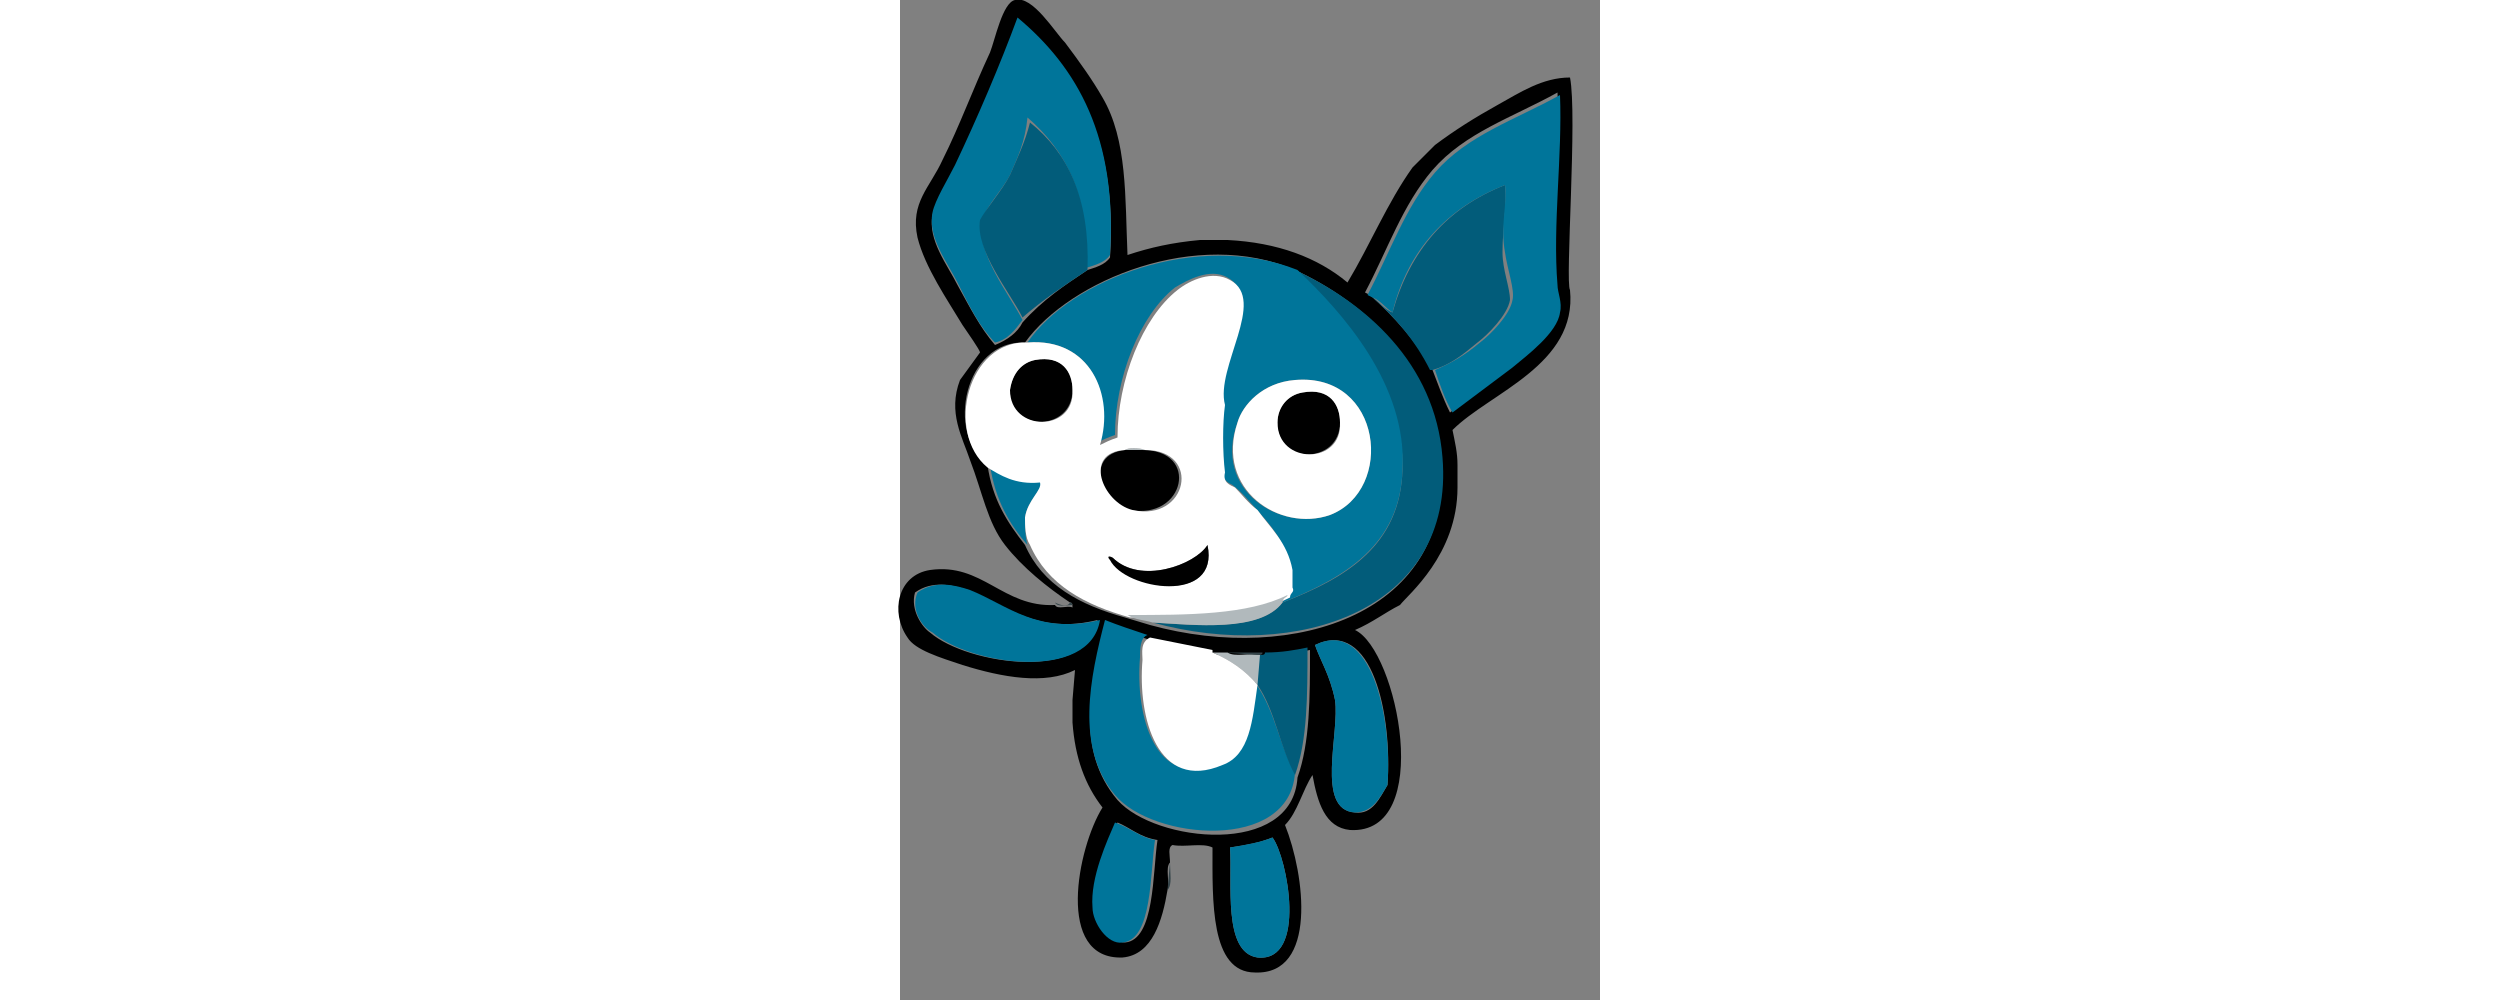 <svg xmlns="http://www.w3.org/2000/svg" width="100" viewBox="0 0 28 40">
  <rect x="0" y="0" width="28" height="40" fill="#808080" stroke="none"/>
  <g fill-rule="evenodd" clip-rule="evenodd">
    <path d="M6.8 24.1c-.9-.6-1.9-1.4-2.6-2.3-.7-.9-.9-2.1-1.4-3.4-.3-.9-.9-1.9-.4-3.2l.8-1.1c0-.1-.5-.8-.7-1.1C1.9 12 1 10.7.7 9.5c-.3-1.4.5-2 1-3.1.7-1.4 1.2-2.8 1.9-4.3.2-.5.5-2 1-2.1.7-.2 1.6 1.3 2 1.7.6.8 1.1 1.5 1.5 2.2 1 1.7.9 4 1 6.3.9-.3 1.8-.5 2.9-.6h1.1c2 .1 3.6.7 4.8 1.7.9-1.5 1.6-3.2 2.6-4.6l.9-.9c.8-.6 1.6-1.1 2.5-1.6.9-.5 1.8-1.1 2.9-1.1.3 1.5-.2 8.2 0 8.5.3 3-3.2 4.1-4.7 5.6.1.5.2.9.2 1.4v.9c0 2.7-2 4.3-2.3 4.7-.6.3-1.1.7-1.8 1 1.7.8 3.2 8.2-.2 8-1-.1-1.3-1.1-1.5-2.2-.4.6-.6 1.5-1.1 2 .8 2 1.3 6-1.2 5.9-1.8 0-1.7-2.9-1.7-5-.4-.2-1.1 0-1.6-.1-.2.1-.1.4-.1.7-.2.2 0 .8-.1 1.1-.2 1.2-.6 2.6-1.8 2.7-2.7.1-1.8-4.4-.8-6-.7-.9-1.1-2-1.2-3.4V28l.1-1.2c-1.2.6-2.9.3-4.5-.2-.9-.3-1.9-.6-2.2-1.1-.7-1-.4-2.5.9-2.7 2.1-.3 2.9 1.5 5 1.4.1.2.5 0 .7.1 0-.1 0-.2-.1-.2zm.7-13.3c.3-.1.7-.2.9-.5.3-4.7-1.3-7.5-3.7-9.5-.7 1.9-1.6 4-2.5 5.9-.3.6-.8 1.4-.9 1.9-.2 1 .6 2 1 2.8.5.9.9 1.7 1.5 2.4.5-.2.9-.5 1.1-.9.8-.9 1.7-1.5 2.6-2.1zm13.8 4c.2.5.4 1.1.7 1.7l2.4-1.8c.6-.5 1.8-1.4 1.9-2.2 0-.3-.1-.7-.1-1.1-.2-2.4.2-5.2.1-7.7-1.8 1-3.7 1.6-5 3.1-1.2 1.4-1.8 3.2-2.7 4.9l.2.1c1 .9 1.8 1.8 2.5 3zm-5.5-4c-3.9-1.7-9 .4-10.8 2.9-2.4-.1-3.2 3.6-1.5 4.9.2 1.4.8 2.3 1.5 3.2.7 1.6 2.2 2.4 4 2.9l1 .3c5.8 1.6 12.2-.5 11.6-6.6-.2-3.8-3-6.3-5.8-7.6zM1.2 25.3c1.5 1.3 6.4 2 6.7-.5-2.4.6-3.7-.6-5.2-1.2-.6-.2-1.4-.4-2.1.1-.2.7.3 1.4.6 1.6zm8.8.3c-.6-.2-1.2-.4-1.7-.6-.7 2.3-1.3 5 .4 7 1.5 1.7 7 2.3 7.2-.9.5-1.4.5-3.2.5-5.1-.5.1-1.1.2-1.7.2h-2.1c-1-.3-1.8-.4-2.6-.6zm7.4 2.4c.2 1.3-.8 4.4.8 4.5.7.1 1-.6 1.3-1.1.2-2.8-.6-6.7-2.9-5.6.2.6.6 1.2.8 2.2zm-8.7 4.9c-.3.8-1 2.3-.9 3.4 0 .6.6 1.4 1.2 1.4 1.2-.1 1.1-2.8 1.3-4.1-.7-.1-1.1-.5-1.6-.7zm5.6 5.4c2 .2 1.2-4 .6-4.8-.5.2-1 .3-1.7.4.1 1.4-.3 4.2 1.1 4.4zM5.4 14.4c1.1-.2 1.5.5 1.5 1.2 0 1.7-2.6 1.7-2.5 0 .1-.7.5-1.1 1-1.2zm10.7 1.3c1.1-.2 1.5.5 1.5 1.2 0 1.7-2.6 1.7-2.5 0 0-.6.4-1.1 1-1.2z"/>
    <path fill="#B1B9BC" d="M13 16.2v2.7c-.1-.7-.1-2 0-2.7zM9 18c.1-.1.7-.1.8 0H9z"/>
    <path d="M9.7 18c2.3 0 1.7 2.8-.5 2.4-1.1-.2-1.9-2.2-.2-2.4h.7z"/>
    <path fill="#B1B9BC" d="M15.6 22.8c.1.1.1.6 0 .7v-.7z"/>
    <path fill="#35454A" d="M6.8 24.1c.1 0 .1.1.1.1-.2 0-.6.1-.7-.1.2.1.5.2.6 0z"/>
    <path fill="#B1B9BC" d="M12.5 26.1h.6c.3.2.9 0 1.3.1 0 .5 0 .8-.1 1.2-.5-.6-1.1-1-1.8-1.3z"/>
    <path fill="#35454A" d="M13 26.1h1.5c0 .1-.1.1-.2.1l-1.3-.1zm-2.2 8.4c0 .4.1.9-.1 1.1l.1-1.1z"/>
    <path fill="#00759A" d="M4.9 12.8c-.3.4-.6.8-1.1.9-.6-.6-1-1.4-1.5-2.4-.4-.8-1.2-1.8-1-2.8.1-.5.6-1.3.9-1.9.9-1.9 1.8-4 2.5-5.9 2.4 2 4 4.8 3.7 9.5-.2.3-.6.4-.9.5h-.1c.2-2.9-.8-4.7-2.3-6-.1 1-.4 1.6-.7 2.3-.3.6-1 1.3-1.1 1.8-.3 1.3 1.1 3 1.6 4z"/>
    <path fill="#025C7A" d="M18.9 11.9c.3.2.5.5.8.6.7-2.5 2.2-4.2 4.5-5.1.1.8-.1 1.6-.1 2.7 0 .7.3 1.4.3 1.9-.1.6-.9 1.4-1.3 1.7-.6.5-1.1.9-1.8 1.1h-.1c-.6-1.2-1.4-2.1-2.3-2.9z"/>
    <path fill="#00759A" d="M18.9 11.9l-.2-.1c.9-1.7 1.5-3.5 2.7-4.9 1.3-1.5 3.2-2.1 5-3.1.1 2.4-.3 5.2-.1 7.6 0 .3.2.7.1 1.1-.1.8-1.3 1.7-1.9 2.2l-2.4 1.8c-.3-.5-.5-1.1-.7-1.7.7-.3 1.2-.6 1.8-1.1.4-.3 1.2-1.1 1.3-1.7.1-.4-.2-1.2-.3-1.9-.2-1.1.1-1.9 0-2.7-2.3.9-3.9 2.6-4.5 5.1-.3-.2-.5-.5-.8-.6zM5.1 21.8c-.7-.8-1.3-1.8-1.5-3.2.5.4 1.1.7 2.1.6 0 .4-.6.8-.7 1.5 0 .3 0 .8.1 1.1z"/>
    <path fill="#025C7A" d="M15.8 10.8c2.8 1.3 5.6 3.7 5.9 7.5.5 6.1-5.8 8.2-11.6 6.6 1.6.1 4.3.4 5.2-.8 2.6-1 4.7-2.3 4.8-5.3.1-3.3-2.4-6.3-4.3-8z"/>
    <path fill="#00759A" d="M5.1 13.7c1.7-2.5 6.8-4.5 10.8-2.9 1.8 1.7 4.4 4.6 4.2 8-.1 3-2.3 4.3-4.8 5.3 0-.1.2-.1.2-.3l.1-.4c.1-.1.1-.6 0-.7-.2-1.1-.8-1.7-1.4-2.4-.3-.3-.5-.6-.9-.9-.2-.1-.4-.2-.4-.6v-2.7c-.4-1.6 1.7-4.2.2-5-.7-.4-1.6.1-2.1.4-1.4 1.1-2.4 3.6-2.4 5.9-.3.1-.5.2-.7.3.7-1.9-.3-4.2-2.8-4zm8.4 3.2c-1 2.7 1.7 4.4 3.7 3.7 2.6-1 2.1-5.7-1.4-5.4-1.3.1-2.1 1-2.3 1.7z"/>
    <path fill="#B1B9BC" d="M13.3 19.5c.3.3.6.5.9.9-.3-.3-.6-.5-.9-.9z"/>
    <path fill="#fff" d="M5.1 13.7c2.5-.2 3.5 2.1 2.9 4.1.2-.1.4-.2.7-.3 0-2.3 1-4.8 2.4-5.9.5-.4 1.4-.8 2.1-.4 1.5.8-.6 3.5-.2 5-.1.7-.1 1.9 0 2.7-.1.4.2.5.4.6.3.3.5.6.9.9.5.7 1.2 1.3 1.4 2.4v.7c.1.2-.1.2-.1.4-1.6.8-4 .8-6.4.8-1.8-.5-3.3-1.3-4-2.9-.2-.3-.2-.8-.2-1.1.1-.7.7-1.1.6-1.4-1 .1-1.6-.3-2.1-.6-1.7-1.4-.8-5.1 1.6-5zm-.7 1.9c0 1.7 2.6 1.7 2.5 0 0-.7-.4-1.4-1.5-1.2-.5.1-.9.5-1 1.2zM9 18c-1.7.1-.9 2.1.3 2.4 2.2.5 2.8-2.4.5-2.4-.2-.1-.7-.1-.8 0zm-.5 4.3c.5 1.3 4.3 1.9 3.8-.5-.5.8-2.7 1.6-3.8.5z"/>
    <path fill="#B1B9BC" d="M9.1 24.6c2.4 0 4.8 0 6.4-.8 0 .1-.2.1-.2.3-.9 1.2-3.5.9-5.2.8-.3-.1-.7-.1-1-.3z"/>
    <path d="M12.3 21.8c.5 2.4-3.3 1.8-3.9.6-.1-.1-.1-.2.1-.1 1.1 1.1 3.3.3 3.8-.5z"/>
    <path fill="#00759A" d="M.7 23.7c.7-.5 1.5-.3 2.1-.1 1.5.6 2.7 1.8 5.2 1.2-.4 2.5-5.2 1.8-6.7.5-.4-.2-.9-.9-.6-1.6zm15.1 7.2c-.2 3.2-5.7 2.7-7.2.9-1.6-1.9-1-4.7-.4-7 .5.2 1.1.4 1.7.6-.3.1-.3.6-.3.9-.2 2.3.6 5.4 3.2 4.2 1-.5 1.2-1.8 1.4-3.2.8 1.1 1 2.6 1.6 3.6zm.8-5.1c2.2-1.1 3.1 2.8 2.9 5.6-.3.5-.6 1.1-1.3 1.1-1.6-.1-.6-3.2-.8-4.5-.2-1-.6-1.6-.8-2.2zm-6.4 7.8c-.2 1.3-.1 4-1.3 4.1-.6.1-1.2-.8-1.2-1.4-.1-1.2.6-2.7.9-3.4.6.2 1 .6 1.6.7z"/>
    <path fill="#025C7A" d="M7.5 10.8c-.9.6-1.8 1.2-2.6 1.9-.5-1-1.9-2.7-1.7-3.9.2-.4.9-1.2 1.2-1.8.3-.7.6-1.3.8-2.1 1.5 1.2 2.4 3 2.3 5.9zm6.8 16.6l.1-1.2c.1 0 .2 0 .2-.1.7 0 1.2-.1 1.7-.2 0 1.9 0 3.7-.5 5.1-.6-1.1-.8-2.6-1.5-3.6z"/>
    <path fill="#00759A" d="M13.2 33.9c.6-.1 1.2-.2 1.7-.4.6.8 1.4 5-.6 4.8-1.4-.2-1-3-1.1-4.4z"/>
    <path fill="#fff" d="M15.8 15.2c3.5-.3 4 4.4 1.4 5.4-2 .7-4.6-1-3.7-3.7.2-.7 1-1.6 2.3-1.7zm-.7 1.7c0 1.7 2.6 1.7 2.5 0 0-.7-.4-1.4-1.5-1.2-.6.1-1 .6-1 1.2zm-.8 10.5c-.2 1.4-.3 2.8-1.4 3.2-2.6 1.1-3.4-1.9-3.2-4.2 0-.3-.1-.7.3-.9l2.5.5v.1c.7.3 1.3.7 1.8 1.3z"/>
  </g>
</svg>
